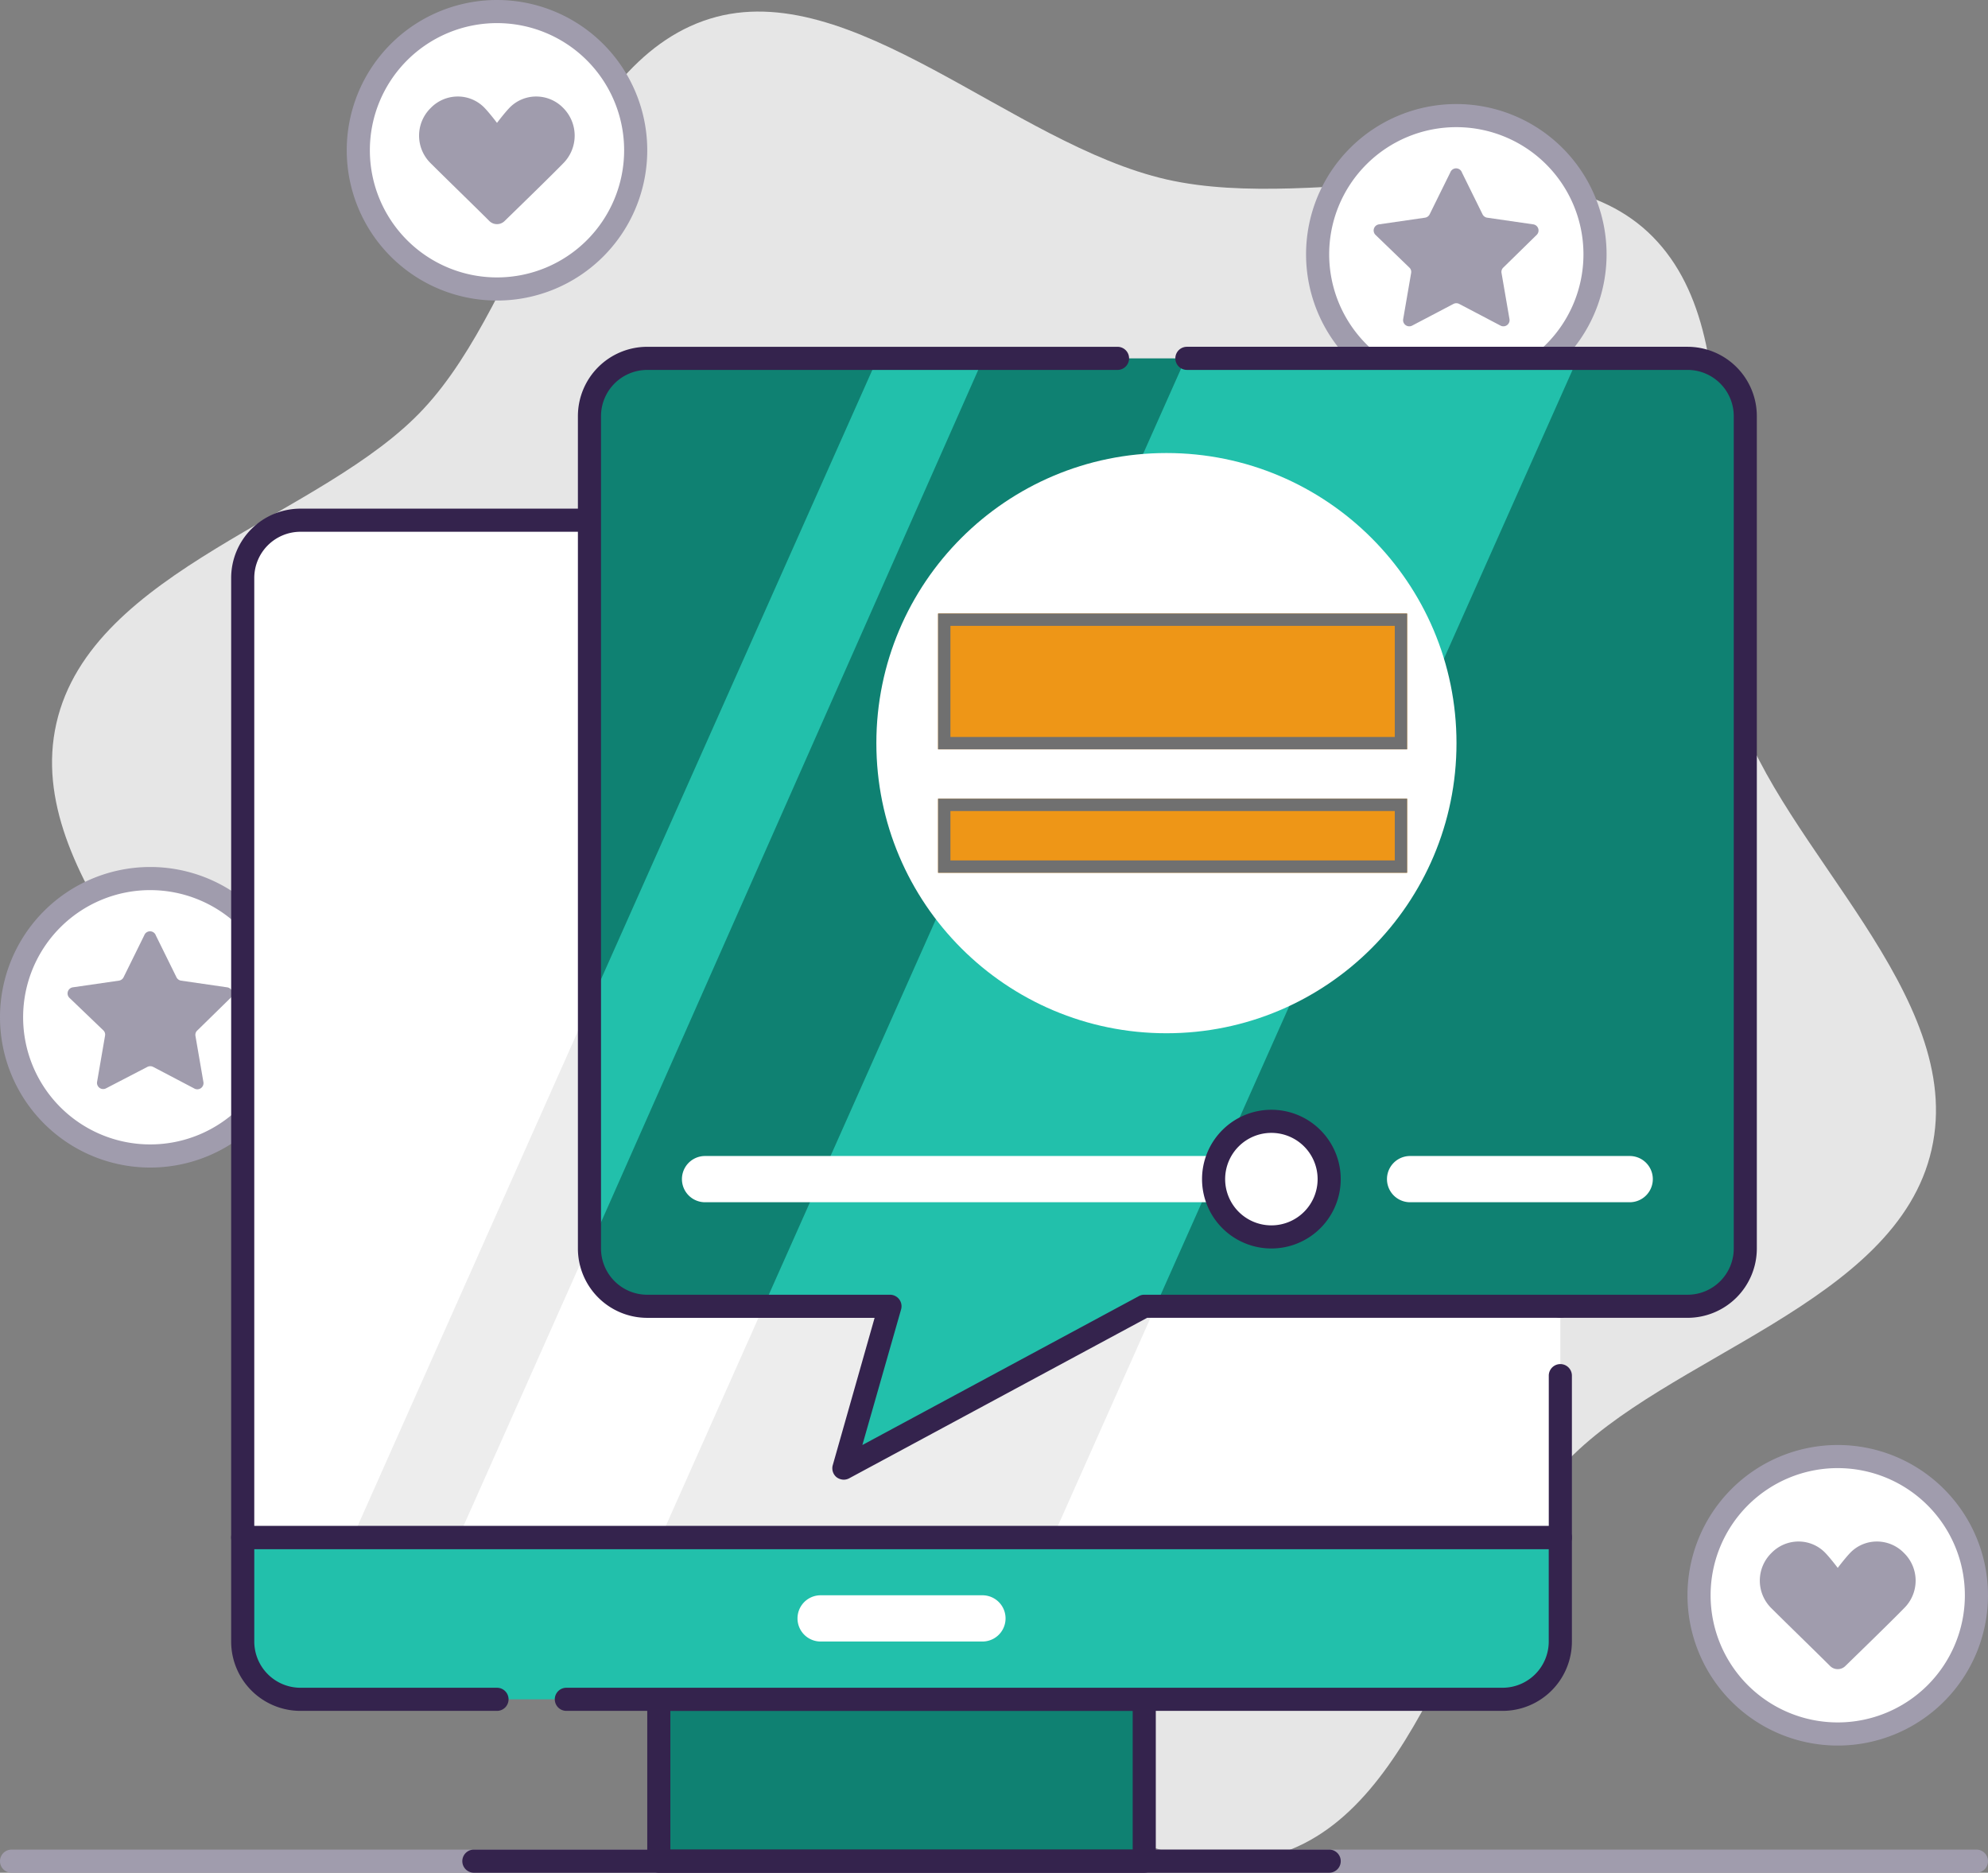 <svg id="icone_Machine_virtuelle" data-name="icone Machine virtuelle" xmlns="http://www.w3.org/2000/svg" width="161.061" height="151.697" viewBox="0 0 161.061 151.697">
  <rect x="0" y="0" width="161.061" height="151.697" fill="#808080" stroke="none"/>
  <g id="Layer_1" data-name="Layer 1" transform="translate(0 0)">
    <path id="Tracé_15384" data-name="Tracé 15384" d="M156.777,93.179c-2.809,12.492-21.612,16.715-29.759,25.479-8.428,9.036-11.4,27.933-23.185,31.585-11.433,3.54-24.477-10.169-37-13.016s-30.218,3.877-38.982-4.251c-9.055-8.428-3.558-26.715-7.22-38.5C17.141,83.057,2.009,71.136,4.856,58.645S26.505,41.93,34.615,33.165C43.042,24.129,46.011,5.233,57.8,1.581,69.233-1.959,82.277,11.75,94.8,14.6s30.218-3.877,38.982,4.251c9.055,8.428,3.558,26.715,7.22,38.5C144.538,68.767,159.624,80.688,156.777,93.179Z" transform="translate(-0.286 -0.064)" fill="#e6e6e6"/>
    <ellipse id="Ellipse_539" data-name="Ellipse 539" cx="11" cy="11.5" rx="11" ry="11.5" transform="translate(1 70.697)" fill="#fff"/>
    <path id="Tracé_15385" data-name="Tracé 15385" d="M12.173,99.346A12.173,12.173,0,1,1,24.346,87.173,12.173,12.173,0,0,1,12.173,99.346Zm0-22.474a10.3,10.3,0,1,0,10.3,10.3A10.3,10.3,0,0,0,12.173,76.873Z" transform="translate(0 -4.77)" fill="#a09cad"/>
    <path id="Tracé_15386" data-name="Tracé 15386" d="M12.994,80.887l1.676,3.4a.5.5,0,0,0,.375.272l3.746.543a.5.5,0,0,1,.272.843l-2.706,2.65a.478.478,0,0,0-.15.44l.646,3.746a.5.5,0,0,1-.721.524l-3.352-1.76a.515.515,0,0,0-.468,0L8.958,93.285a.5.5,0,0,1-.721-.524l.646-3.746a.478.478,0,0,0-.15-.44L5.99,85.944a.5.5,0,0,1,.272-.843l3.746-.543a.5.5,0,0,0,.375-.272l1.676-3.4a.5.5,0,0,1,.936,0Z" transform="translate(-0.372 -5.123)" fill="#a09cad"/>
    <circle id="Ellipse_540" data-name="Ellipse 540" cx="11" cy="11" r="11" transform="translate(107 9.697)" fill="#fff"/>
    <path id="Tracé_15387" data-name="Tracé 15387" d="M125.173,33.346a12.173,12.173,0,1,1,12.173-12.173,12.173,12.173,0,0,1-12.173,12.173Zm0-22.474a10.3,10.3,0,1,0,10.3,10.3,10.3,10.3,0,0,0-10.3-10.3Z" transform="translate(-7.187 -0.572)" fill="#a09cad"/>
    <path id="Tracé_15388" data-name="Tracé 15388" d="M125.994,14.887l1.676,3.4a.5.5,0,0,0,.375.272l3.746.543a.5.5,0,0,1,.272.843l-2.706,2.65a.478.478,0,0,0-.15.44l.646,3.746a.5.5,0,0,1-.721.524l-3.352-1.76a.515.515,0,0,0-.468,0l-3.352,1.76a.5.5,0,0,1-.721-.524l.646-3.746a.478.478,0,0,0-.15-.44l-2.744-2.65a.5.5,0,0,1,.272-.843l3.746-.543a.5.5,0,0,0,.375-.272l1.676-3.4a.5.5,0,0,1,.936,0Z" transform="translate(-7.559 -0.926)" fill="#a09cad"/>
    <circle id="Ellipse_541" data-name="Ellipse 541" cx="11.5" cy="11.5" r="11.5" transform="translate(29 0.697)" fill="#fff"/>
    <path id="Tracé_15389" data-name="Tracé 15389" d="M42.173,24.346A12.173,12.173,0,1,1,54.346,12.173,12.173,12.173,0,0,1,42.173,24.346Zm0-22.474a10.3,10.3,0,1,0,10.3,10.3,10.3,10.3,0,0,0-10.3-10.3Z" transform="translate(-1.908 0)" fill="#a09cad"/>
    <path id="Tracé_15390" data-name="Tracé 15390" d="M42.571,10.485s-.571-.758-.993-1.2a3,3,0,0,0-2.154-.936,3.053,3.053,0,0,0-2.229.936,3.131,3.131,0,0,0,0,4.467c1.133,1.133,3.605,3.53,4.757,4.682a.88.88,0,0,0,1.236,0c1.152-1.124,3.624-3.521,4.757-4.682a3.174,3.174,0,0,0,0-4.467,3.053,3.053,0,0,0-2.229-.936,3,3,0,0,0-2.154.936C43.143,9.726,42.571,10.485,42.571,10.485Z" transform="translate(-2.306 -0.531)" fill="#a09cad"/>
    <ellipse id="Ellipse_542" data-name="Ellipse 542" cx="11" cy="11.5" rx="11" ry="11.5" transform="translate(138 117.697)" fill="#fff"/>
    <path id="Tracé_15391" data-name="Tracé 15391" d="M158.173,149.346a12.173,12.173,0,1,1,12.173-12.173,12.173,12.173,0,0,1-12.173,12.173Zm0-22.474a10.3,10.3,0,1,0,10.3,10.3A10.3,10.3,0,0,0,158.173,126.873Z" transform="translate(-9.286 -7.95)" fill="#a09cad"/>
    <path id="Tracé_15392" data-name="Tracé 15392" d="M158.571,135.485s-.571-.758-.993-1.2a3,3,0,0,0-2.154-.936,3.053,3.053,0,0,0-2.229.936,3.131,3.131,0,0,0,0,4.467c1.133,1.133,3.605,3.53,4.757,4.682a.88.88,0,0,0,1.236,0c1.152-1.124,3.624-3.521,4.757-4.682a3.131,3.131,0,0,0,0-4.467,3.053,3.053,0,0,0-2.229-.936,3,3,0,0,0-2.154.936C159.143,134.727,158.571,135.485,158.571,135.485Z" transform="translate(-9.684 -8.481)" fill="#a09cad"/>
    <path id="Tracé_15393" data-name="Tracé 15393" d="M160.124,161.873H.936a.936.936,0,0,1,0-1.873H160.124a.936.936,0,1,1,0,1.873Z" transform="translate(0 -10.176)" fill="#a09cad"/>
    <path id="Tracé_15412" data-name="Tracé 15412" d="M0,0H40V13H0Z" transform="translate(53 137.697)" fill="#0f8172"/>
    <path id="Tracé_15394" data-name="Tracé 15394" d="M96.265,160.982H56.936a.936.936,0,0,1-.936-.936v-13.11a.936.936,0,0,1,.936-.936H96.265a.936.936,0,0,1,.936.936v13.11A.936.936,0,0,1,96.265,160.982ZM57.873,159.11H95.329V147.873H57.873Z" transform="translate(-3.562 -9.286)" fill="#34234d"/>
    <path id="Tracé_15395" data-name="Tracé 15395" d="M21,133H127.749v8.428a4.682,4.682,0,0,1-4.682,4.682H25.682A4.682,4.682,0,0,1,21,141.428Z" transform="translate(-1.336 -8.459)" fill="#22c0ab"/>
    <path id="Tracé_15396" data-name="Tracé 15396" d="M123,146.982H47.156a.936.936,0,0,1,0-1.873H123a3.746,3.746,0,0,0,3.746-3.746v-7.491H21.873v7.491a3.746,3.746,0,0,0,3.746,3.746H41.537a.936.936,0,0,1,0,1.873H25.618A5.618,5.618,0,0,1,20,141.364v-8.428a.936.936,0,0,1,.936-.936H127.686a.936.936,0,0,1,.936.936v8.428A5.618,5.618,0,0,1,123,146.982Z" transform="translate(-1.272 -8.395)" fill="#34234d"/>
    <path id="Tracé_15397" data-name="Tracé 15397" d="M25.682,45h97.385a4.682,4.682,0,0,1,4.682,4.682V127.4H21V49.682A4.682,4.682,0,0,1,25.682,45Z" transform="translate(-1.336 -2.862)" fill="#fff"/>
    <path id="Tracé_15398" data-name="Tracé 15398" d="M88.923,126.513,131.454,31H99.691L57.16,126.513Z" transform="translate(-3.635 -1.972)" fill="#ededed"/>
    <path id="Tracé_15399" data-name="Tracé 15399" d="M39.077,126.513,81.609,31H73.031L30.5,126.513Z" transform="translate(-1.94 -1.972)" fill="#ededed"/>
    <path id="Tracé_15400" data-name="Tracé 15400" d="M127.686,128.276H20.936a.936.936,0,0,1-.936-.936V49.618A5.618,5.618,0,0,1,25.618,44H123a5.618,5.618,0,0,1,5.618,5.618v58.993a.936.936,0,0,1-1.873,0V49.618A3.746,3.746,0,0,0,123,45.873H25.618a3.746,3.746,0,0,0-3.746,3.746V126.4H126.749V114.23a.936.936,0,0,1,1.873,0v13.11A.936.936,0,0,1,127.686,128.276Z" transform="translate(-1.272 -2.798)" fill="#34234d"/>
    <path id="Tracé_15401" data-name="Tracé 15401" d="M110.23,161.873H40.936a.936.936,0,0,1,0-1.873H110.23a.936.936,0,0,1,0,1.873Z" transform="translate(-2.544 -10.176)" fill="#34234d"/>
    <path id="Tracé_15402" data-name="Tracé 15402" d="M83.982,141.746H70.873a1.873,1.873,0,1,1,0-3.746h13.11a1.873,1.873,0,1,1,0,3.746Z" transform="translate(-4.389 -8.777)" fill="#fff"/>
    <path id="Tracé_15403" data-name="Tracé 15403" d="M139.958,31H55.682A4.682,4.682,0,0,0,51,35.682V103.1a4.682,4.682,0,0,0,4.682,4.682H75.346L71.6,120.894l24.346-13.11h44.011a4.682,4.682,0,0,0,4.682-4.682V35.682A4.682,4.682,0,0,0,139.958,31Z" transform="translate(-3.244 -1.972)" fill="#0f8172"/>
    <path id="Tracé_15404" data-name="Tracé 15404" d="M97.823,107.785,132.021,31H100.258L66.07,107.785H76.3l-3.746,13.11,24.346-13.11Z" transform="translate(-4.202 -1.972)" fill="#22c0ab"/>
    <path id="Tracé_15405" data-name="Tracé 15405" d="M51,103.1,82.912,31H74.335L51,83.4Z" transform="translate(-3.244 -1.972)" fill="#22c0ab"/>
    <circle id="Ellipse_543" data-name="Ellipse 543" cx="23.5" cy="23.5" r="23.5" transform="translate(71 36.697)" fill="#fff"/>
    <path id="Tracé_15406" data-name="Tracé 15406" d="M71.537,121.767a1,1,0,0,1-.59-.206.936.936,0,0,1-.309-.936l3.4-11.967H55.618A5.618,5.618,0,0,1,50,103.039V35.618A5.618,5.618,0,0,1,55.618,30h38.1a.936.936,0,1,1,0,1.873h-38.1a3.746,3.746,0,0,0-3.746,3.746v67.421a3.746,3.746,0,0,0,3.746,3.746H75.283a.933.933,0,0,1,.9,1.189l-3.137,10.984,22.4-12.061a.88.88,0,0,1,.44-.112h44.011a3.746,3.746,0,0,0,3.746-3.746V35.618a3.746,3.746,0,0,0-3.746-3.746H99.339a.936.936,0,1,1,0-1.873h40.555a5.618,5.618,0,0,1,5.618,5.618v67.421a5.618,5.618,0,0,1-5.618,5.618H96.118l-24.14,13A.936.936,0,0,1,71.537,121.767Z" transform="translate(-3.18 -1.908)" fill="#34234d"/>
    <path id="Tracé_15409" data-name="Tracé 15409" d="M139.664,103.746H121.873a1.873,1.873,0,1,1,0-3.746h17.792a1.873,1.873,0,1,1,0,3.746Z" transform="translate(-7.632 -6.36)" fill="#fff"/>
    <path id="Tracé_15410" data-name="Tracé 15410" d="M106.756,103.746H60.873a1.873,1.873,0,0,1,0-3.746h45.884a1.873,1.873,0,1,1,0,3.746Z" transform="translate(-3.752 -6.36)" fill="#fff"/>
    <ellipse id="Ellipse_544" data-name="Ellipse 544" cx="5" cy="4.5" rx="5" ry="4.5" transform="translate(98 90.697)" fill="#fff"/>
    <path id="Tracé_15411" data-name="Tracé 15411" d="M109.618,107.237a5.618,5.618,0,1,1,5.618-5.618A5.618,5.618,0,0,1,109.618,107.237Zm0-9.364a3.746,3.746,0,1,0,3.746,3.746A3.746,3.746,0,0,0,109.618,97.873Z" transform="translate(-6.615 -6.106)" fill="#34234d"/>
    <rect id="Rectangle_1147" data-name="Rectangle 1147" width="38" height="11" transform="translate(76 49.697)" fill="#ee9617"/>
    <path id="Rectangle_1147_-_Contour" data-name="Rectangle 1147 - Contour" d="M1,1v9H37V1H1M0,0H38V11H0Z" transform="translate(76 49.697)" fill="#707070"/>
    <rect id="Rectangle_1148" data-name="Rectangle 1148" width="38" height="6" transform="translate(76 64.697)" fill="#ee9617"/>
    <path id="Rectangle_1148_-_Contour" data-name="Rectangle 1148 - Contour" d="M1,1V5H37V1H1M0,0H38V6H0Z" transform="translate(76 64.697)" fill="#707070"/>
  </g>
</svg>
